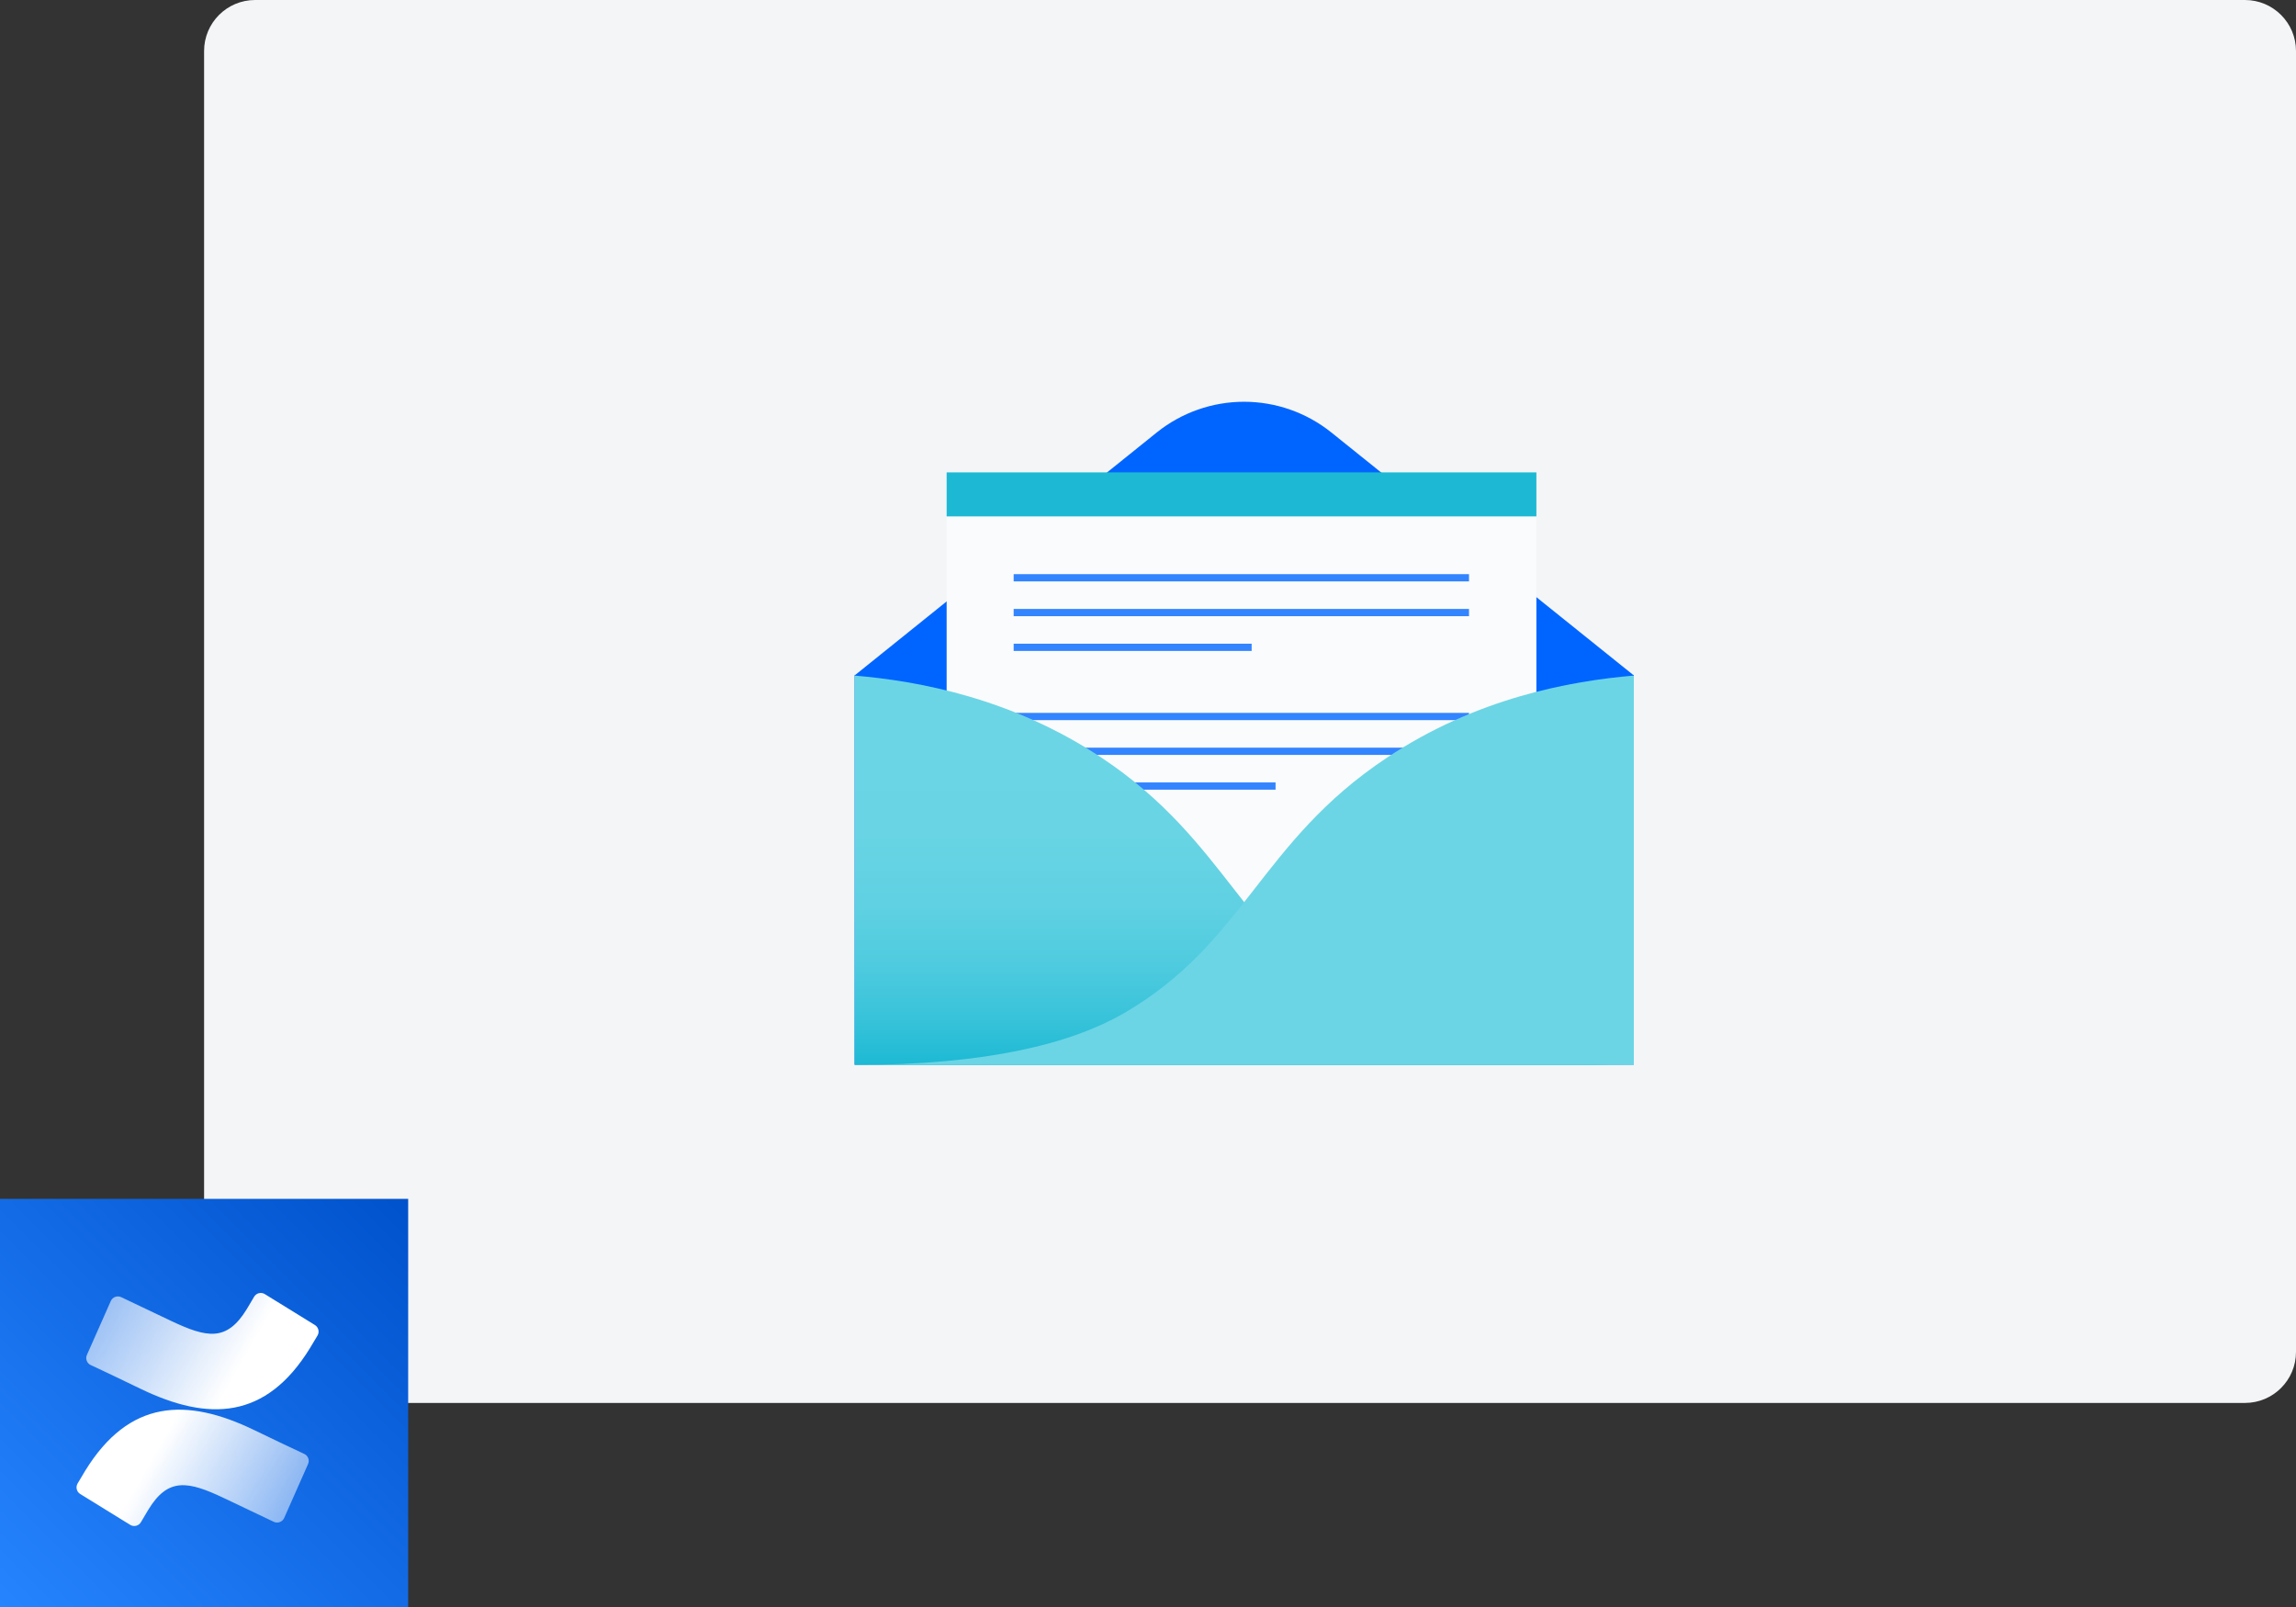 <svg width="180" height="126" viewBox="0 0 180 126" fill="none" xmlns="http://www.w3.org/2000/svg">
<rect x="0" y="0" width="180" height="126" fill="#333333" stroke="none"/>
<path d="M16 4C16 1.791 17.791 0 20 0H176C178.209 0 180 1.791 180 4V106C180 108.209 178.209 110 176 110H20C17.791 110 16 108.209 16 106V4Z" fill="#F4F5F7"/>
<g clip-path="url(#clip0_6294_14567)">
<path d="M32 94H0V126H32V94Z" fill="url(#paint0_linear_6294_14567)"/>
</g>
<path d="M6.676 115.322C6.481 115.644 6.26 116.017 6.087 116.311C6.006 116.445 5.98 116.607 6.016 116.76C6.051 116.914 6.145 117.047 6.277 117.133L10.207 119.559C10.275 119.601 10.352 119.63 10.431 119.642C10.511 119.654 10.592 119.651 10.67 119.632C10.748 119.612 10.822 119.578 10.886 119.53C10.951 119.482 11.005 119.422 11.046 119.352C11.202 119.088 11.403 118.749 11.621 118.383C13.18 115.813 14.747 116.127 17.57 117.466L21.465 119.321C21.538 119.355 21.618 119.375 21.699 119.378C21.779 119.382 21.86 119.369 21.936 119.341C22.012 119.313 22.081 119.27 22.14 119.215C22.199 119.159 22.246 119.093 22.279 119.019L24.151 114.793C24.215 114.649 24.221 114.487 24.167 114.339C24.114 114.191 24.005 114.07 23.863 114.002C23.041 113.614 21.405 112.852 19.939 112.133C14.614 109.554 10.121 109.727 6.676 115.322Z" fill="url(#paint1_linear_6294_14567)"/>
<path d="M24.3 105.702C24.499 105.383 24.72 105.009 24.892 104.716C24.973 104.579 24.997 104.417 24.959 104.264C24.921 104.11 24.825 103.977 24.691 103.893L20.761 101.467C20.693 101.424 20.616 101.396 20.537 101.383C20.457 101.371 20.376 101.374 20.298 101.393C20.219 101.413 20.146 101.447 20.081 101.496C20.017 101.544 19.962 101.604 19.922 101.674C19.766 101.938 19.565 102.278 19.347 102.643C17.777 105.213 16.219 104.9 13.395 103.56L9.5 101.706C9.427 101.671 9.347 101.651 9.267 101.648C9.186 101.644 9.105 101.657 9.029 101.685C8.954 101.713 8.884 101.756 8.825 101.812C8.766 101.867 8.719 101.934 8.686 102.007L6.814 106.234C6.75 106.377 6.744 106.54 6.798 106.687C6.851 106.835 6.961 106.956 7.102 107.024C7.924 107.412 9.56 108.174 11.023 108.893C16.357 111.472 20.859 111.299 24.3 105.702Z" fill="url(#paint2_linear_6294_14567)"/>
<g clip-path="url(#clip1_6294_14567)">
<rect width="61.088" height="52" transform="translate(67 31.5)" fill="white" fill-opacity="0.01"/>
<path d="M128.031 52.913L104.346 33.886C102.409 32.342 100.006 31.501 97.53 31.501C95.053 31.501 92.65 32.342 90.714 33.886L67.057 52.913H67V83.472H128.088V52.913H128.031Z" fill="#0065FF"/>
<path d="M120.448 37.862H74.214V75.298H120.448V37.862Z" fill="#FAFBFC"/>
<path d="M115.166 47.745H79.468V48.313H115.166V47.745Z" fill="#3384FF"/>
<path d="M120.448 37.038H74.214V40.489H120.448V37.038Z" fill="#1DB9D4"/>
<path d="M98.126 50.471H79.468V51.039H98.126V50.471Z" fill="#3384FF"/>
<path d="M115.166 45.018H79.468V45.586H115.166V45.018Z" fill="#3384FF"/>
<path d="M115.166 55.895H79.468V56.463H115.166V55.895Z" fill="#3384FF"/>
<path d="M115.166 58.622H79.468V59.19H115.166V58.622Z" fill="#3384FF"/>
<path d="M100.001 61.348H79.468V61.916H100.001V61.348Z" fill="#3384FF"/>
<path d="M128.088 83.5C117.722 83.5 111.133 81.824 107.015 79.467C97.501 73.958 96.309 66.034 86.369 59.417C79.326 54.731 71.998 53.396 67 52.97V83.5H128.088Z" fill="url(#paint3_linear_6294_14567)"/>
<path d="M67 83.5C77.423 83.5 83.955 81.824 88.073 79.467C97.587 73.958 98.751 66.034 108.719 59.417C115.734 54.731 123.09 53.396 128.088 52.97V83.5H67Z" fill="#6BD5E5"/>
</g>
<defs>
<linearGradient id="paint0_linear_6294_14567" x1="32" y1="94" x2="3.8147e-06" y2="126" gradientUnits="userSpaceOnUse">
<stop stop-color="#0052CC"/>
<stop offset="1" stop-color="#2684FF"/>
</linearGradient>
<linearGradient id="paint1_linear_6294_14567" x1="24.05" y1="120.804" x2="12.156" y2="113.97" gradientUnits="userSpaceOnUse">
<stop stop-color="white" stop-opacity="0.4"/>
<stop offset="1" stop-color="white"/>
</linearGradient>
<linearGradient id="paint2_linear_6294_14567" x1="6.932" y1="100.222" x2="18.823" y2="107.056" gradientUnits="userSpaceOnUse">
<stop stop-color="white" stop-opacity="0.5"/>
<stop offset="1" stop-color="white"/>
</linearGradient>
<linearGradient id="paint3_linear_6294_14567" x1="97.541" y1="83.506" x2="97.541" y2="52.965" gradientUnits="userSpaceOnUse">
<stop stop-color="#1DB9D4"/>
<stop offset="0.12" stop-color="#38C3DA"/>
<stop offset="0.26" stop-color="#4FCBDF"/>
<stop offset="0.41" stop-color="#5FD1E2"/>
<stop offset="0.59" stop-color="#68D4E4"/>
<stop offset="0.82" stop-color="#6BD5E5"/>
</linearGradient>
<clipPath id="clip0_6294_14567">
<rect width="32" height="32" fill="white" transform="translate(0 94)"/>
</clipPath>
<clipPath id="clip1_6294_14567">
<rect width="61.088" height="52" fill="white" transform="translate(67 31.5)"/>
</clipPath>
</defs>
</svg>
